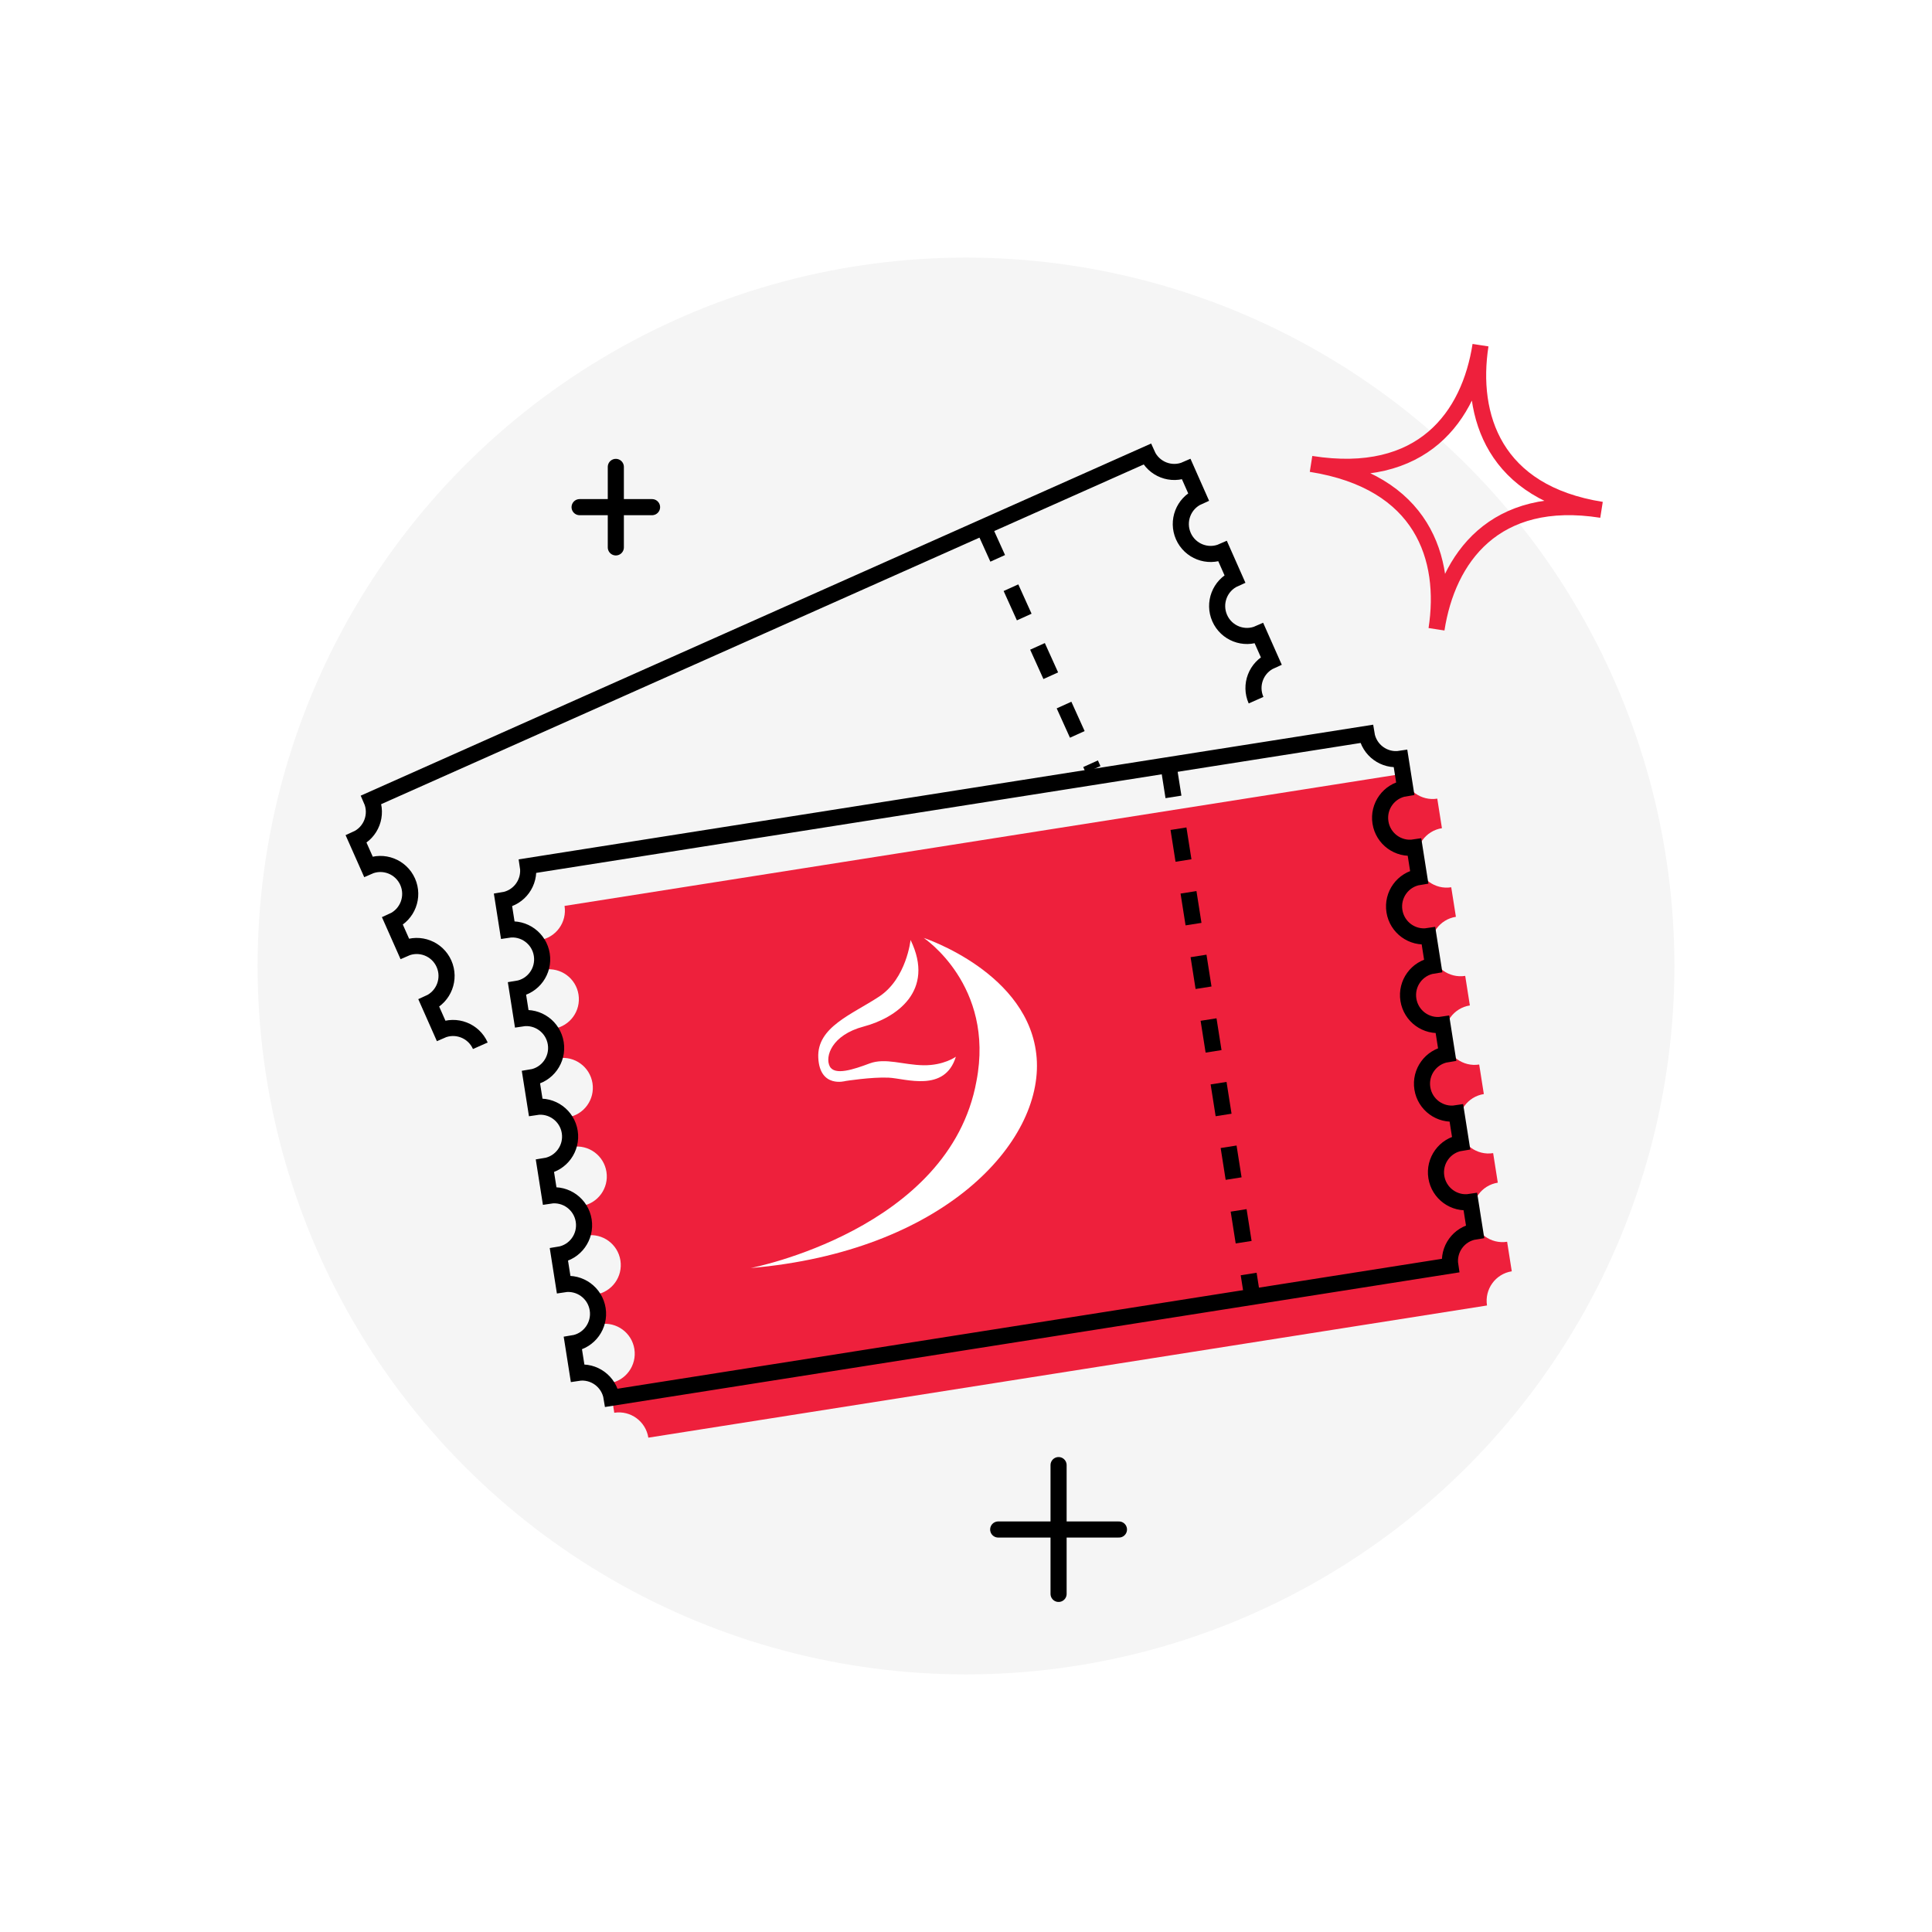 <svg width="120" height="120" viewBox="0 0 120 120" fill="none" xmlns="http://www.w3.org/2000/svg">
<rect x="0" y="0" width="120" height="120" fill="#333333" stroke="none"/>
<g clip-path="url(#clip0)">
<path d="M0 0H120V120H0V0Z" fill="white"/>
<circle cx="60" cy="60" r="44" fill="#F5F5F5"/>
<path d="M33.526 58.391C34.536 58.232 35.224 57.281 35.065 56.268L87.155 48.058C87.315 49.072 88.263 49.764 89.272 49.605L89.561 51.44C88.552 51.599 87.863 52.549 88.023 53.563C88.182 54.576 89.13 55.269 90.139 55.11L90.429 56.944C89.419 57.103 88.73 58.054 88.89 59.067C89.05 60.081 89.998 60.773 91.007 60.614L91.296 62.449C90.287 62.608 89.598 63.559 89.758 64.572C89.917 65.585 90.865 66.278 91.875 66.119L92.164 67.954C91.154 68.113 90.466 69.063 90.625 70.077C90.785 71.09 91.733 71.782 92.742 71.623L93.031 73.458C92.022 73.617 91.333 74.568 91.493 75.581C91.653 76.595 92.6 77.287 93.61 77.128L93.899 78.963C92.889 79.122 92.201 80.073 92.36 81.086L40.27 89.296C40.11 88.282 39.163 87.59 38.153 87.749L37.864 85.914C38.873 85.755 39.562 84.804 39.402 83.791C39.243 82.778 38.295 82.085 37.285 82.244L36.996 80.409C38.006 80.25 38.695 79.3 38.535 78.286C38.375 77.273 37.427 76.58 36.418 76.74L36.129 74.905C37.138 74.746 37.827 73.795 37.667 72.782C37.508 71.768 36.56 71.076 35.55 71.235L35.261 69.4C36.271 69.241 36.959 68.29 36.8 67.277C36.64 66.264 35.692 65.571 34.683 65.73L34.394 63.895C35.403 63.736 36.092 62.786 35.932 61.772C35.773 60.759 34.825 60.066 33.815 60.226L33.526 58.391Z" fill="#EE203C"/>
<path d="M31.246 55.916C32.256 55.756 32.944 54.806 32.785 53.793L84.875 45.583C85.035 46.596 85.983 47.289 86.992 47.13L87.281 48.965C86.272 49.124 85.583 50.074 85.743 51.087C85.902 52.101 86.85 52.793 87.86 52.634L88.149 54.469C87.139 54.628 86.451 55.579 86.61 56.592C86.77 57.605 87.718 58.298 88.727 58.139L89.016 59.974C88.007 60.133 87.318 61.083 87.478 62.097C87.638 63.11 88.585 63.803 89.595 63.644L89.884 65.478C88.874 65.638 88.186 66.588 88.345 67.601C88.505 68.615 89.453 69.307 90.462 69.148L90.751 70.983C89.742 71.142 89.053 72.093 89.213 73.106C89.373 74.119 90.32 74.812 91.33 74.653L91.619 76.488C90.61 76.647 89.921 77.597 90.081 78.611L37.99 86.82C37.83 85.807 36.883 85.114 35.873 85.273L35.584 83.439C36.593 83.279 37.282 82.329 37.123 81.316C36.963 80.302 36.015 79.61 35.006 79.769L34.717 77.934C35.726 77.775 36.415 76.824 36.255 75.811C36.095 74.798 35.148 74.105 34.138 74.264L33.849 72.429C34.858 72.27 35.547 71.32 35.388 70.306C35.228 69.293 34.28 68.6 33.271 68.76L32.981 66.925C33.991 66.766 34.68 65.815 34.52 64.802C34.36 63.788 33.412 63.096 32.403 63.255L32.114 61.42C33.123 61.261 33.812 60.31 33.652 59.297C33.493 58.284 32.545 57.591 31.535 57.75L31.246 55.916Z" stroke="black"/>
<path d="M78.016 43.489C77.601 42.552 78.021 41.454 78.955 41.038L78.202 39.341C77.269 39.757 76.175 39.334 75.759 38.396C75.344 37.458 75.764 36.361 76.697 35.945L75.945 34.247C75.011 34.663 73.918 34.24 73.502 33.303C73.087 32.365 73.507 31.268 74.44 30.852L73.688 29.154C72.754 29.57 71.66 29.147 71.245 28.209L23.063 49.674C23.478 50.611 23.058 51.709 22.124 52.125L22.877 53.822C23.811 53.407 24.904 53.83 25.32 54.767C25.735 55.705 25.315 56.802 24.381 57.218L25.134 58.916C26.068 58.5 27.161 58.923 27.577 59.861C27.992 60.798 27.572 61.895 26.639 62.312L27.391 64.009C28.325 63.593 29.419 64.016 29.834 64.954" stroke="black"/>
<line x1="72.575" y1="47.521" x2="77.78" y2="80.549" stroke="black" stroke-dasharray="2 2"/>
<path d="M61.145 32.858L67.896 47.789" stroke="black" stroke-dasharray="2 2"/>
<path d="M46.624 78.761C46.624 78.761 58.978 76.386 60.651 67.144C61.799 61.191 57.372 58.255 57.372 58.255C57.372 58.255 63.973 60.42 64.388 65.7C64.803 70.98 58.564 77.734 46.624 78.761ZM56.557 58.383C56.557 58.383 56.308 60.774 54.608 61.897C52.907 63.02 50.733 63.79 50.825 65.699C50.917 67.608 52.513 67.144 52.513 67.144C52.513 67.144 54.142 66.887 55.193 66.935C56.243 66.984 58.68 67.882 59.37 65.636C59.37 65.636 58.621 66.181 57.367 66.165C56.113 66.149 54.996 65.684 54.011 66.053C53.026 66.422 51.837 66.823 51.535 66.229C51.233 65.635 51.646 64.288 53.649 63.758C55.652 63.228 58.102 61.56 56.557 58.383Z" fill="white"/>
<path d="M36 31.5H40.5M38.25 34V29" stroke="black" stroke-linecap="round"/>
<path d="M62 95H69.5M65.75 99V91" stroke="black" stroke-linecap="round"/>
<path d="M99.473 31.666C92.811 30.613 89.907 34.674 89.224 39.085C89.907 34.674 88.37 29.911 81.431 28.814C88.37 29.911 91.274 25.85 91.957 21.439C91.274 25.85 92.811 30.613 99.473 31.666Z" stroke="#EE203C" stroke-linecap="round" stroke-linejoin="bevel"/>
</g>
<defs>
<clipPath id="clip0">
<path d="M0 0H120V120H0V0Z" fill="white"/>
</clipPath>
</defs>
</svg>
